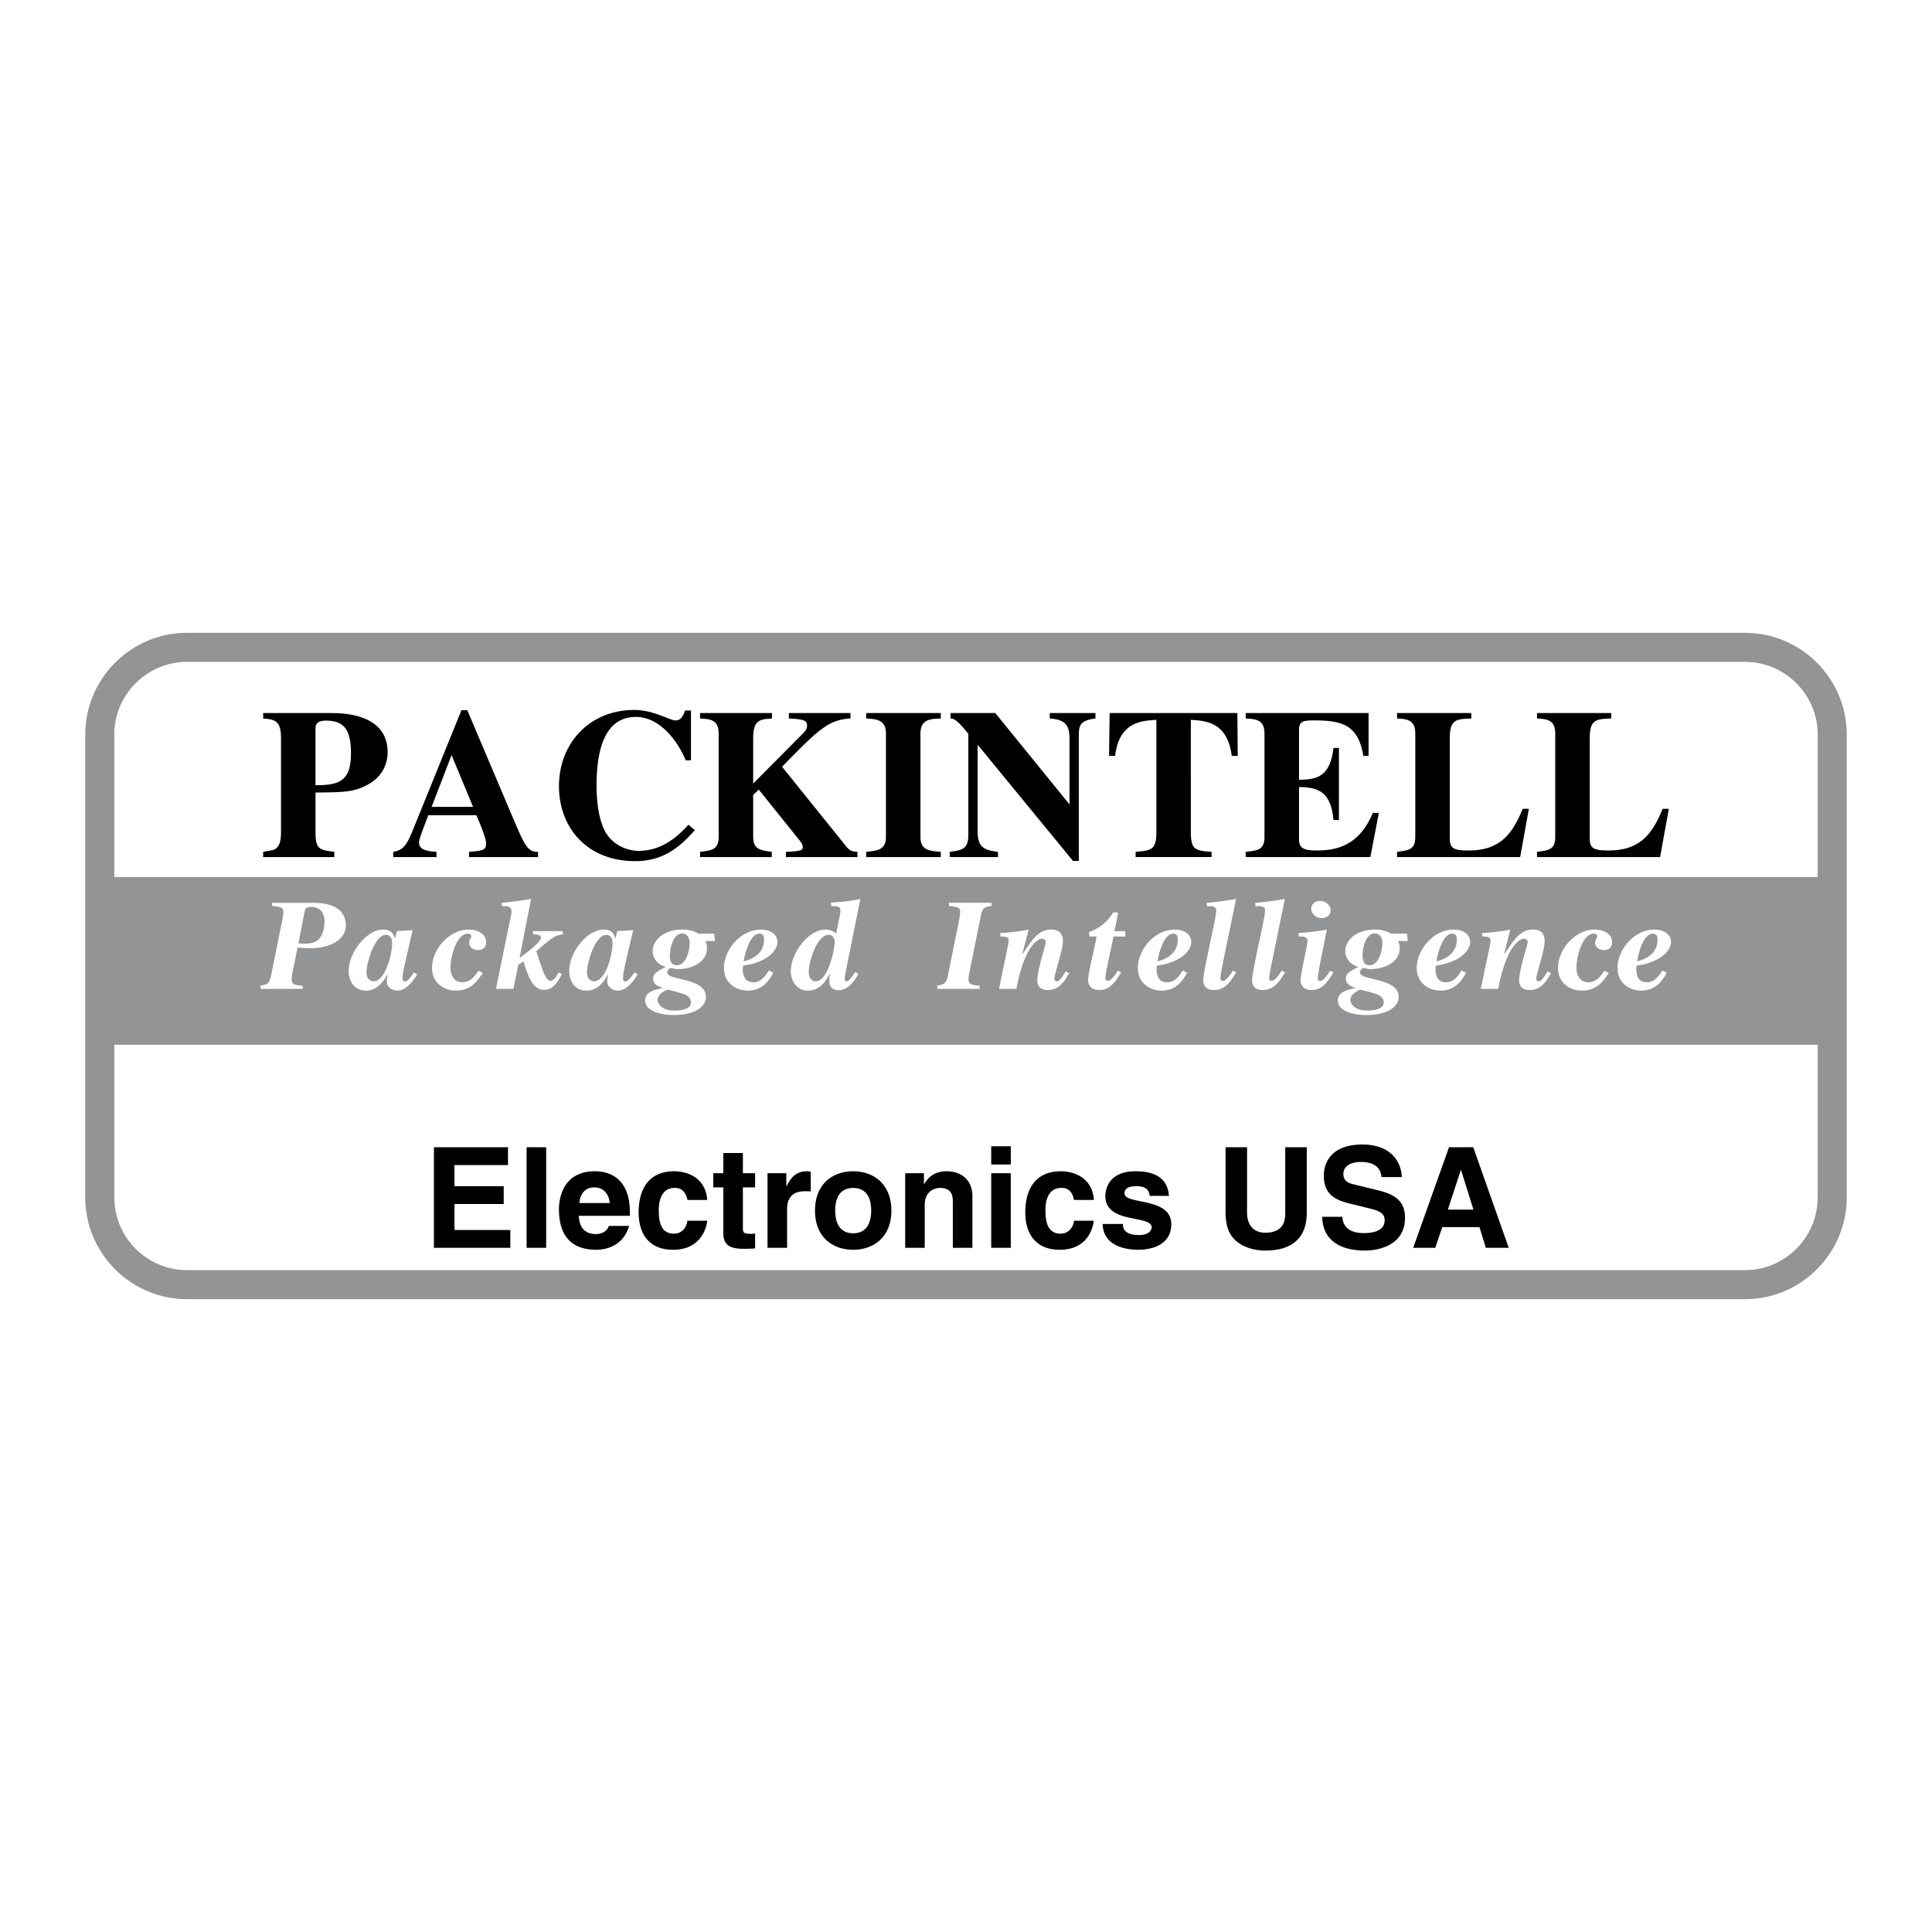<svg xmlns="http://www.w3.org/2000/svg" width="2500" height="2500" viewBox="0 0 192.756 192.756"><g fill-rule="evenodd" clip-rule="evenodd"><path fill="#fff" d="M0 0h192.756v192.756H0V0z"/><path d="M18.656 63.135H174.1c5.588 0 10.152 4.564 10.152 10.153v46.181c0 5.588-4.564 10.152-10.152 10.152H18.656c-5.589 0-10.152-4.564-10.152-10.152V73.288c0-5.589 4.563-10.153 10.152-10.153z" fill="#929496"/><path d="M11.404 104.23h169.947v15.238c0 3.982-3.25 7.252-7.252 7.252H18.656c-4.003 0-7.252-3.27-7.252-7.252V104.23zM181.352 87.502H11.404V73.288c0-3.984 3.249-7.252 7.252-7.252H174.1c4.002 0 7.252 3.268 7.252 7.252v14.214z" fill="#fff"/><path d="M143.893 122.428h3.712l.639 2.068h2.281l-3.539-10.037h-2.418l-3.576 10.037h2.205l.696-2.068zM131.922 121.402c0 1.258.619 3.365 4.293 3.365.871 0 3.965-.271 3.965-3.287 0-1.799-1.258-2.359-2.631-2.709l-2.455-.6c-.426-.096-1.064-.27-1.064-1.043 0-.91.947-1.199 1.74-1.199 1.838 0 2.012 1.062 2.07 1.508h2.012c-.02-1.238-.832-3.248-3.926-3.248-3.25 0-3.85 1.973-3.85 3.094 0 2.205 1.566 2.572 3.191 2.939l1.064.271c1.062.25 1.816.443 1.816 1.236 0 1.064-1.102 1.297-2.088 1.297-1.838 0-2.107-1.064-2.127-1.625h-2.01v.001zM130.375 114.459h-2.146v6.615c0 1.217-.58 1.914-2.031 1.914-.967 0-1.779-.619-1.779-2.012v-6.518h-2.146v6.652c.039 1.006.232 1.818.793 2.438.891.986 2.264 1.219 3.191 1.219 2.514 0 4.119-1.141 4.119-3.771v-6.537h-.001zM116.625 119.314c-.154-2.09-1.875-2.457-3.346-2.457-2.32 0-2.996 1.393-2.996 2.494 0 2.785 4.621 1.838 4.621 3.096 0 .27-.252.773-1.258.773-1.217 0-1.623-.465-1.623-1.104h-2.012c.059 1.992 1.895 2.572 3.578 2.572 1.16 0 3.268-.387 3.268-2.553 0-2.746-4.66-1.895-4.66-3.074 0-.311.135-.715 1.199-.715 1.062 0 1.236.502 1.314.967h1.915v.001zM107.15 121.789c0 .348-.35 1.295-1.336 1.295-1.488 0-1.508-1.604-1.508-2.416 0-.93.309-2.146 1.547-2.146.908-.059 1.219.695 1.297 1.199h1.99c-.174-2.322-2.107-2.863-3.287-2.863-2.514 0-3.559 1.721-3.559 4.139 0 1.566.639 3.693 3.443 3.693 2.727 0 3.326-2.127 3.383-2.9h-1.97v-.001zM100.846 114.363h-1.953v1.819h1.953v-1.819zM98.893 117.051v7.445h1.953v-7.445h-1.953zM97.016 119.352c0-1.643-1.121-2.494-2.571-2.494-1.412 0-1.973.832-2.244 1.297h-.019v-1.104h-1.875v7.445h1.953v-4.273c0-1.121.677-1.701 1.547-1.701 1.237 0 1.257.908 1.257 1.449v4.525h1.953v-5.144h-.001zM88.933 120.783c0-2.688-1.818-3.926-3.81-3.926-2.011 0-3.81 1.238-3.81 3.926s1.799 3.906 3.81 3.906c1.992 0 3.81-1.218 3.81-3.906zM76.575 124.496h1.954v-3.867c0-.832.29-1.779 1.798-1.779.194 0 .406 0 .561.02v-1.973a2.287 2.287 0 0 0-.367-.039c-1.199 0-1.644.734-2.05 1.49h-.019v-1.297h-1.876v7.445h-.001zM74.119 115.039h-1.953v2.012h-1.005v1.412h1.005v4.506c0 .967.309 1.625 1.992 1.625h.251c.309 0 .619-.02.928-.039v-1.49a2.79 2.79 0 0 1-.406.039c-.793 0-.812-.174-.812-.6v-4.041h1.218v-1.412h-1.218v-2.012zM68.569 121.789c0 .348-.328 1.295-1.334 1.295-1.489 0-1.508-1.604-1.508-2.416 0-.93.329-2.146 1.547-2.146.909-.059 1.218.695 1.315 1.199h1.973c-.174-2.322-2.108-2.863-3.288-2.863-2.514 0-3.558 1.721-3.558 4.139 0 1.566.638 3.693 3.442 3.693 2.727 0 3.326-2.127 3.404-2.9h-1.993v-.001zM60.737 122.311c-.155.543-.716.812-1.257.812-1.586 0-1.683-1.256-1.74-1.818h5.105v-.348c0-3.402-2.031-4.1-3.5-4.1-3.268 0-3.578 2.863-3.578 3.771 0 3.055 1.625 4.061 3.713 4.061 1.276 0 2.766-.58 3.288-2.379h-2.031v.001zM54.491 114.459h-1.953v10.037h1.953v-10.037zM50.681 114.459h-7.388v10.037h7.62v-1.779h-5.569v-2.592h4.911v-1.777h-4.911v-2.11h5.337v-1.779zM26.256 85.51h7.097v-.522c-1.47-.193-1.875-.232-1.875-1.953V79.07c2.804-.019 3.887-.039 5.26-.812 1.702-.948 1.934-2.456 1.934-3.21 0-3.578-3.868-3.906-5.57-3.906h-6.846v.542c1.122.097 1.779.174 1.779 1.953v9.398c0 1.18-.29 1.45-.542 1.644-.155.116-.193.136-1.238.31v.521h.001zM53.679 84.988c-1.006.039-1.354-.696-2.321-2.959L46.62 70.852h-.58l-4.718 11.642c-.638 1.585-.948 2.321-2.088 2.495v.522h4.312v-.522c-.715-.058-1.74-.116-1.74-.928 0-.329.348-1.199.928-2.727h4.796c.29.677.967 2.243.967 2.823 0 .696-.387.715-1.701.832v.522h6.884v-.523h-.001zM68.685 82.28c-1.76 1.973-3.365 2.611-5.028 2.611-.658 0-2.321-.31-3.229-1.837-.774-1.373-.909-3.403-.909-4.68 0-3.597.831-6.846 3.926-6.846 2.437 0 4.215 2.495 4.97 4.332h.522v-4.97h-.58c-.212.542-.406.986-.967.986-.561 0-2.185-1.044-4.1-1.044-4.467 0-7.522 3.307-7.522 7.62 0 3.983 2.669 7.464 7.619 7.464 2.727 0 4.39-1.334 5.937-3.094l-.639-.542zM85.548 84.988c-.425-.019-.716-.077-1.044-.444l-6.478-8.045c3.577-3.655 4.603-4.699 6.826-4.815v-.542h-6.149v.542c1.528.077 1.818.213 1.818.696 0 .406-.194.599-.774 1.16l-4.603 4.641v-4.544c0-1.837.716-1.876 1.876-1.953v-.542h-7.175v.542c.986.058 1.856.097 1.856 1.508V83.48c0 1.296-.696 1.374-1.856 1.509v.522H77v-.522c-1.122-.155-1.856-.232-1.856-1.509v-4.177l.561-.522 3.868 4.815c.348.406.522.657.522.948 0 .328-.387.386-1.683.444v.522h7.136v-.522zM93.864 84.988c-1.18-.097-2.03-.155-2.03-1.509V73.191c0-1.45 1.025-1.47 2.03-1.508v-.542h-7.445v.542c.986.058 1.973.097 1.973 1.508v10.288c0 1.315-.832 1.393-1.973 1.509v.522h7.445v-.522zM94.753 85.51h4.815v-.522c-1.566-.174-2.031-.58-2.031-2.108v-8.509h.059l9.457 11.526h.58V73.385c0-1.025.135-1.508 1.662-1.702v-.542h-4.562v.542c1.721.116 1.973.832 1.973 2.088v6.44h-.039l-7.367-9.07h-4.468v.542c.271 0 .6.058 1.779 1.528v10.075c0 1.392-.58 1.547-1.856 1.702v.522h-.002zM120.879 84.988c-1.566-.116-2.068-.155-2.068-1.953V71.818c1.451.097 3.654.193 4.08 3.597h.6l-.039-4.274h-12.744l-.057 4.274h.6c.424-3.404 2.629-3.5 4.119-3.597v11.216c0 1.779-.523 1.818-2.07 1.953v.522h7.58v-.521h-.001zM124.283 71.683c.986.058 1.875.097 1.875 1.508v10.288c0 1.315-.656 1.374-1.875 1.509v.522h12.436l.85-4.409h-.6c-1.334 3.19-3.5 3.751-5.588 3.751-1.373 0-1.779-.251-1.779-1.18v-5.144c2.107 0 3.191.638 3.441 3.288h.543v-7.194h-.543c-.328 2.649-1.41 3.19-3.441 3.171v-4.931c0-.909.387-.986 1.547-.986 2.861 0 4.371.522 4.873 3.539h.521v-4.274h-12.26v.542zM152.537 80.695h-.619c-.986 2.398-2.166 4.158-5.377 4.158-1.43 0-1.895-.174-1.895-1.18V73.636c0-1.876.658-1.895 2.146-1.953v-.542h-7.406v.542c.947.058 1.818.097 1.818 1.508v10.288c0 1.296-.639 1.354-1.818 1.509v.522h12.279l.872-4.815zM166.5 80.695h-.619c-.986 2.398-2.166 4.158-5.377 4.158-1.43 0-1.895-.174-1.895-1.18V73.636c0-1.876.658-1.895 2.146-1.953v-.542h-7.406v.542c.947.058 1.818.097 1.818 1.508v10.288c0 1.296-.639 1.354-1.818 1.509v.522h12.279l.872-4.815z"/><path d="M31.478 72.63c.019-.464.309-.734 1.024-.734 1.741 0 2.514.812 2.514 3.229 0 2.63-.967 3.249-3.539 3.21V72.63h.001zM43.062 80.501l1.992-5.163 2.146 5.163h-4.138zM27.166 90.383c.89.116 1.044.135 1.102.541.02.194-.058.619-.077.735l-1.16 5.743c-.174.812-.483.852-1.064.93l.039.328h4.215l-.039-.328c-.735-.02-1.044-.117-1.083-.543-.02-.096.039-.502.077-.715l.503-2.533c.522.039.754.058 1.334.058 1.915 0 3.655-.87 3.481-2.514-.174-1.625-1.74-2.011-3.268-2.011h-4.1l.04.309zM41.302 97.016c-.309.445-.638.91-.909.91-.058 0-.193-.02-.213-.193-.058-.465.155-1.297.29-1.896l.696-3.036-1.566.096-.174.715h-.039c-.077-.329-.29-.87-1.16-.87-1.741 0-3.616 2.533-3.423 4.41.039.426.309 1.682 1.74 1.682 1.18 0 1.798-1.082 2.127-1.645l.019-.018c-.077.387-.116.617-.097.811.058.678.773.852 1.044.852.87 0 1.586-.947 1.992-1.625l-.327-.193zM47.742 96.842c-.483.754-.967 1.16-1.625 1.16-.406 0-1.063-.213-1.161-1.256-.097-.89.484-3.598 1.721-3.598.136 0 .329.058.348.232.02.174-.251.387-.212.735.039.444.483.677.87.677.561 0 .87-.348.812-.928-.058-.561-.638-1.122-1.76-1.122-1.972 0-3.81 2.146-3.616 4.099.155 1.432 1.393 1.992 2.34 1.992 1.528 0 2.147-.928 2.708-1.76l-.425-.231zM51.706 96.262l.522-.348c.463 1.547.947 2.842 2.069 2.842.986 0 1.47-1.023 1.76-1.584l-.329-.156c-.135.271-.425.832-.792.832-.484 0-.774-.928-1.431-2.939l.832-.716c1.006-.851 1.315-.909 1.837-.967l-.039-.329h-2.958l.019.329c.387 0 .735.02.774.309.039.464-1.605 1.644-2.108 2.031l-.02-.02 1.141-5.859c-.89.155-2.069.31-2.939.387l.039.348c.464-.039.89-.039.947.425.02.155-.019.349-.058.542l-1.489 7.271h1.741l.482-2.398zM63.309 97.016c-.31.445-.657.91-.928.91-.058 0-.193-.02-.213-.193-.039-.465.155-1.297.29-1.896l.716-3.036-1.586.097-.174.715h-.019c-.097-.329-.309-.87-1.16-.87-1.76 0-3.636 2.533-3.423 4.41.039.426.31 1.682 1.721 1.682 1.199 0 1.818-1.082 2.127-1.645l.02-.018c-.059.387-.116.617-.097.811.077.678.773.852 1.044.852.87 0 1.605-.947 1.992-1.625l-.31-.194zM71.257 93.148h-1.586c-.367-.232-.89-.406-1.586-.406-2.107 0-3.074 1.296-2.958 2.301.058.677.542 1.198 1.295 1.431-.87.445-1.314.678-1.257 1.258.058.561.716.754.928.812v.037c-.87.193-1.818.426-1.721 1.355.116.984 1.644 1.334 2.785 1.334 2.437 0 3.365-1.006 3.269-1.916-.097-1.004-1.141-1.334-2.282-1.623l-.793-.193c-.561-.137-.754-.33-.773-.523-.02-.135.154-.425.328-.425.213 0 .426.097.696.097 1.566 0 3.075-.812 2.92-2.262a1.371 1.371 0 0 0-.136-.542h.948l-.077-.735zM76.71 96.822c-.31.484-.754 1.18-1.508 1.18-.291 0-.967-.039-1.083-1.062-.019-.232 0-.387.019-.6 2.728-.387 3.501-1.741 3.423-2.456-.077-.909-1.083-1.141-1.586-1.141-2.339 0-3.906 2.378-3.732 4.099.154 1.451 1.412 1.992 2.359 1.992 1.547 0 2.185-1.121 2.552-1.779l-.444-.233zM85.316 96.979c-.058.115-.561.928-.851.928-.135 0-.193-.117-.193-.193-.019-.193.425-2.359.522-2.824l1.044-5.202c-.483.097-1.122.251-2.939.368l.039.348h.291c.309 0 .6.077.619.387.038.193-.213 1.295-.426 2.359-.213-.174-.503-.406-1.103-.406-1.663 0-3.597 2.475-3.404 4.447.058.562.503 1.645 1.683 1.645 1.238 0 1.818-1.006 2.166-1.645l.039-.018c-.058.406-.077.637-.058.85.078.773.832.773.948.773.986 0 1.663-1.121 1.953-1.623l-.33-.194zM97.732 98.332c-.736-.02-1.045-.117-1.103-.543-.02-.23.077-.773.154-1.082l1.083-5.396c.154-.812.521-.851 1.062-.928l-.018-.31h-4.255l.039.31c.928.116 1.044.135 1.103.541 0 .175-.078.735-.078.735l-1.16 5.743c-.155.736-.445.852-1.063.93l.039.328h4.214l-.017-.328zM106.318 96.92c-.309.521-.6.986-.871.986-.174 0-.232-.117-.25-.232-.039-.387.928-3.094.85-3.926-.115-.986-.85-1.005-1.199-1.005-1.236 0-1.914 1.063-2.803 2.417l-.039-.019.619-2.398c-1.123.232-2.516.348-2.844.348l.039.348c.387 0 .773 0 .812.329.037.329-.484 2.456-.947 4.893h1.721c.812-4.351 2.186-5.009 2.553-5.009.174 0 .367.136.387.29.02.291-.947 3.074-.852 4.004.098.83.871.83 1.084.83 1.121 0 1.701-.986 2.088-1.682l-.348-.174zM112.236 92.897h-1.045l.367-1.857h-.502c-.832 1.354-1.877 1.76-2.418 1.954l.059.445h.715c-.406 2.03-.908 3.946-.852 4.467.02.096.098.869 1.123.869 1.121 0 1.721-1.004 2.166-1.76l-.33-.174c-.154.271-.637 1.025-.986 1.025-.02 0-.232-.039-.25-.193-.039-.426.502-2.668.811-4.235h1.199l-.057-.541zM117.998 96.822c-.309.484-.754 1.18-1.527 1.18-.291 0-.967-.039-1.064-1.062-.02-.232-.02-.387.02-.6 2.727-.387 3.5-1.741 3.424-2.456-.098-.909-1.084-1.141-1.586-1.141-2.34 0-3.906 2.378-3.732 4.099.154 1.451 1.412 1.992 2.359 1.992 1.547 0 2.166-1.121 2.553-1.779l-.447-.233zM123.008 96.842c-.252.387-.678 1.025-1.006 1.025-.02 0-.232-.02-.232-.193-.039-.252.115-1.006.174-1.276l1.373-6.71c-1.102.193-1.818.29-2.939.387l.039.348c.426-.039.889-.039.928.368.059.599-1.373 6.343-1.295 7.117.02.174.096.869 1.062.869 1.141 0 1.684-.889 2.225-1.76l-.329-.175zM127.881 96.842c-.252.387-.678 1.025-1.025 1.025 0 0-.213-.02-.232-.193-.02-.252.135-1.006.193-1.276l1.373-6.71a29.63 29.63 0 0 1-2.959.387l.039.348c.426-.039.908-.039.947.368.059.599-1.373 6.343-1.295 7.117.02.174.076.869 1.062.869 1.143 0 1.684-.889 2.225-1.76l-.328-.175zM132.715 96.842c-.252.387-.658 1.025-1.006 1.025-.096 0-.232-.059-.232-.193-.037-.406.543-3.094.91-4.931-.947.193-2.283.309-2.844.348l.039.348c.406-.02.832 0 .871.406.037.309-.756 3.501-.697 4.062.039.309.252.869 1.084.869 1.062 0 1.586-.754 2.203-1.76l-.328-.174zM130.82 90.731c.039.329.367.871 1.043.871.562 0 .947-.387.891-.851-.039-.483-.521-.87-1.084-.87a.822.822 0 0 0-.85.85zM140.373 93.148h-1.586c-.367-.232-.908-.406-1.586-.406-2.127 0-3.074 1.296-2.979 2.301.078.677.543 1.198 1.297 1.431-.852.445-1.297.678-1.238 1.258.059.561.715.754.928.812v.037c-.869.193-1.816.426-1.721 1.355.098.984 1.625 1.334 2.785 1.334 2.418 0 3.365-1.006 3.268-1.916-.096-1.004-1.16-1.334-2.301-1.623l-.773-.193c-.561-.137-.773-.33-.793-.523 0-.135.174-.425.348-.425.213 0 .426.097.697.097 1.566 0 3.074-.812 2.92-2.262-.02-.252-.078-.368-.154-.542h.967l-.079-.735zM145.826 96.822c-.309.484-.754 1.18-1.527 1.18-.291 0-.967-.039-1.064-1.062-.02-.232-.02-.387.02-.6 2.727-.387 3.5-1.741 3.424-2.456-.098-.909-1.084-1.141-1.586-1.141-2.34 0-3.906 2.378-3.732 4.099.154 1.451 1.412 1.992 2.359 1.992 1.547 0 2.166-1.121 2.553-1.779l-.447-.233zM154.395 96.92c-.311.521-.602.986-.891.986-.154 0-.213-.117-.232-.232-.039-.387.928-3.094.832-3.926-.098-.986-.832-1.005-1.18-1.005-1.258 0-1.914 1.063-2.805 2.417l-.039-.019.6-2.398c-1.102.232-2.494.348-2.822.348l.039.348c.387 0 .773 0 .812.329.037.329-.484 2.456-.969 4.893h1.742c.811-4.351 2.184-5.009 2.553-5.009.174 0 .367.136.387.29.018.291-.949 3.074-.852 4.004.076.83.852.83 1.082.83 1.123 0 1.684-.986 2.09-1.682l-.347-.174zM160.08 96.842c-.484.754-.969 1.16-1.625 1.16-.406 0-1.064-.213-1.16-1.256-.098-.89.482-3.598 1.721-3.598.135 0 .328.058.348.232.02.174-.252.387-.213.735.039.444.484.677.871.677.561 0 .869-.348.812-.928-.059-.561-.639-1.122-1.76-1.122-1.973 0-3.811 2.146-3.617 4.099.154 1.432 1.393 1.992 2.34 1.992 1.527 0 2.146-.928 2.707-1.76l-.424-.231zM165.861 96.822c-.311.484-.754 1.18-1.527 1.18-.291 0-.967-.039-1.064-1.062a1.562 1.562 0 0 1 .02-.6c2.707-.387 3.5-1.741 3.424-2.456-.098-.909-1.104-1.141-1.605-1.141-2.32 0-3.906 2.378-3.713 4.099.135 1.451 1.412 1.992 2.34 1.992 1.547 0 2.186-1.121 2.553-1.779l-.428-.233z" fill="#fff"/><path d="M30.375 91.041c.039-.271.077-.561.638-.561 1.218 0 1.315.967 1.354 1.238.038.367-.02 1.315-.445 1.856-.213.271-.522.58-1.605.58-.174 0-.348-.019-.542-.038l.6-3.075zM37.279 97.906c-.193 0-.638-.135-.715-.734-.078-.812.754-3.907 1.953-3.907.135 0 .542.096.6.638.096.948-.6 4.003-1.838 4.003zM59.267 97.906c-.193 0-.638-.135-.696-.734-.097-.812.735-3.907 1.934-3.907.135 0 .542.096.6.638.096.948-.581 4.003-1.838 4.003zM67.273 100.826c-1.044 0-1.605-.521-1.663-1.006-.058-.658.928-1.082 1.005-1.082.039 0 1.18.289 1.663.463.426.174.619.445.658.736.078.774-1.005.889-1.663.889zM66.829 95.489c-.039-.426.174-2.359 1.238-2.359.502 0 .696.464.735.793.058.619-.251 2.378-1.257 2.378-.639 0-.697-.58-.716-.812zM75.763 93.148c.406 0 .444.329.464.445.058.676-.193 1.875-2.03 2.32.135-.927.677-2.765 1.566-2.765zM80.694 97.133c-.097-.871.735-3.868 1.992-3.868.522 0 .599.599.599.676.039.368-.561 3.965-1.915 3.965-.579 0-.676-.697-.676-.773zM117.051 93.148c.406 0 .445.329.445.445.076.676-.193 1.875-2.012 2.32.135-.927.676-2.765 1.567-2.765zM136.389 100.826c-1.062 0-1.605-.521-1.662-1.006-.078-.658.928-1.082 1.006-1.082.037 0 1.18.289 1.643.463.445.174.639.445.678.736.075.774-1.007.889-1.665.889zM135.945 95.489c-.059-.426.154-2.359 1.217-2.359.523 0 .717.464.756.793.057.619-.271 2.378-1.258 2.378-.639 0-.695-.58-.715-.812zM144.879 93.148c.406 0 .445.329.465.445.057.676-.193 1.875-2.031 2.32.134-.927.677-2.765 1.566-2.765zM164.895 93.148c.426 0 .445.329.463.445.078.676-.193 1.875-2.01 2.32.115-.927.656-2.765 1.547-2.765z" fill="#929496"/><path fill="#fff" d="M145.75 116.723h.018l1.238 3.965h-2.553l1.297-3.965zM86.921 120.783c0 .947-.29 2.264-1.798 2.264s-1.798-1.316-1.798-2.264c0-.967.29-2.262 1.798-2.262s1.798 1.295 1.798 2.262zM57.797 120.029c.097-.967.6-1.566 1.509-1.566.638 0 1.411.367 1.528 1.566h-3.037z"/></g></svg>